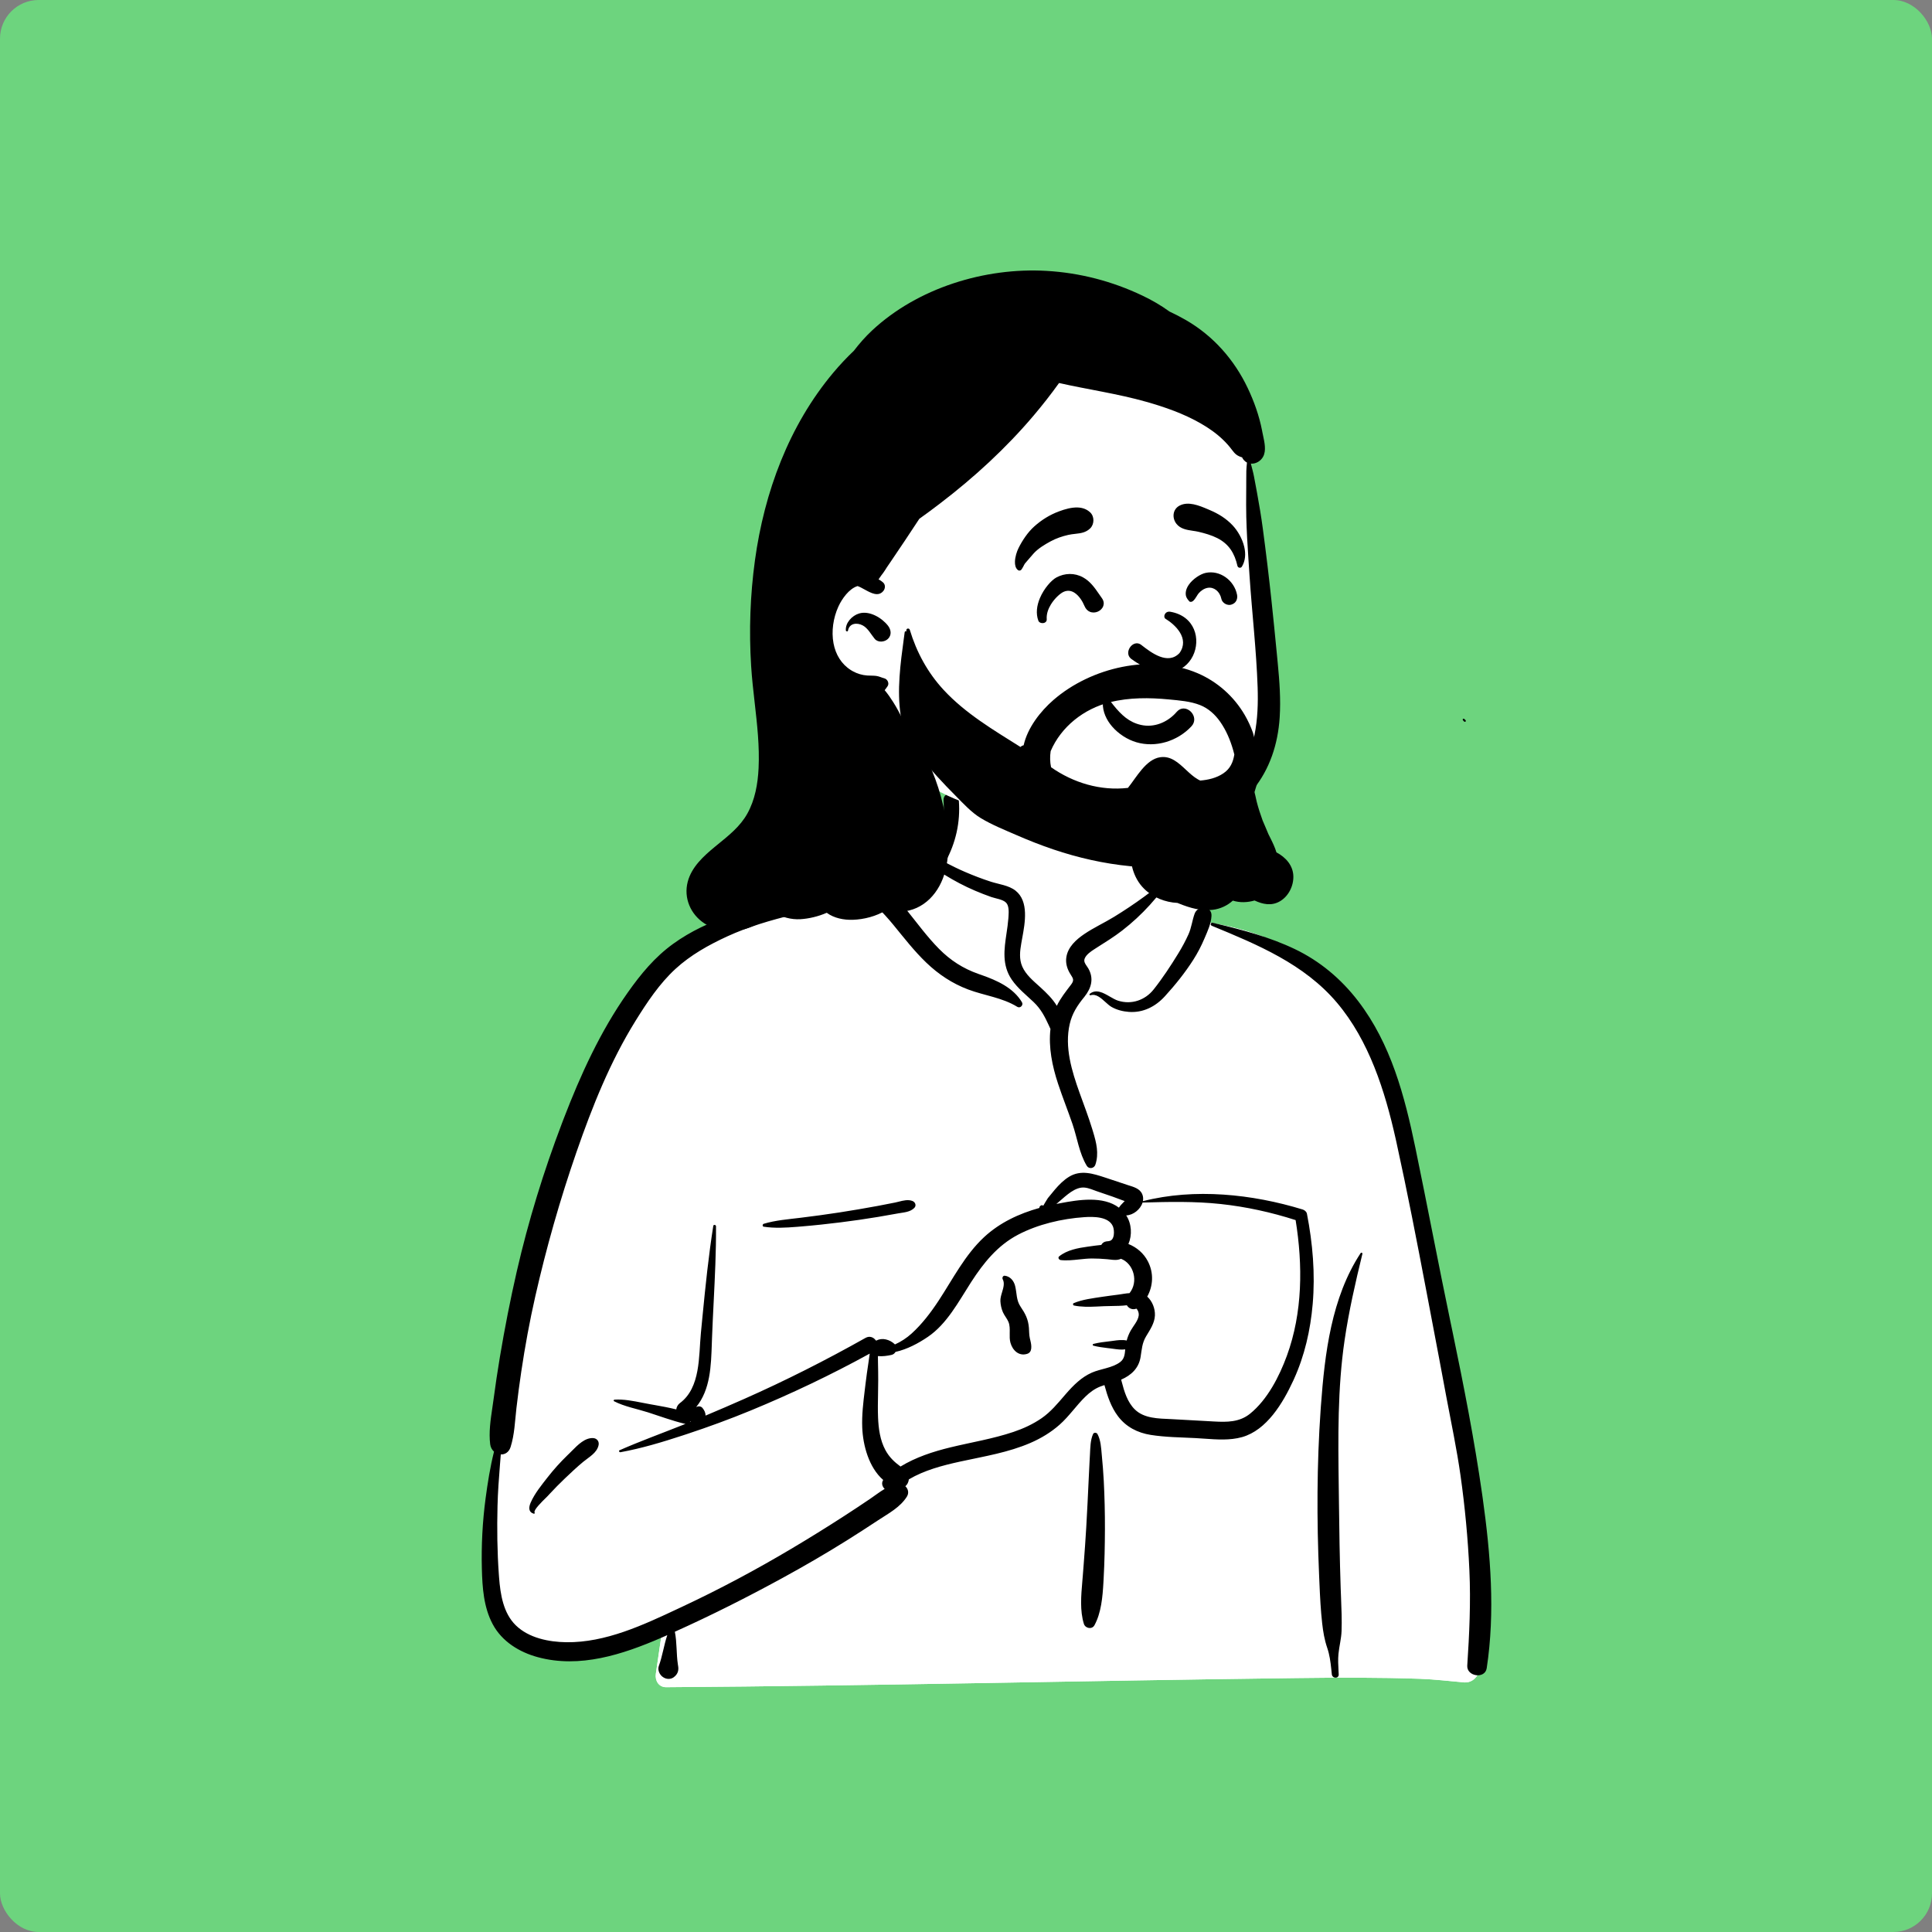 <?xml version="1.0" standalone="no"?>
<svg viewBox="-350 -150 1500 1500" style="width: 585px; height: 585px; justify-content: center; align-self: center; transform: scale(1, 1);" xmlns="http://www.w3.org/2000/svg"><rect x="-350" y="-150" width="1500" height="1500" fill="#808080" stroke="none"/><rect x="-350" y="-150" width="100%" height="100%" fill="#6dd47e" rx="30"></rect><g transform="rotate(0 415.912 588.463)"><g transform="translate(0 459)"><path d="M0 0L229 0L229 282L0 282L0 0Z" transform="translate(461 279)" fill="#FFFFFF" stroke="none"></path><path d="M478.211 10.022C451.865 -8.077 389.892 0.376 365.207 19.173C356.456 26.35 355.931 33.189 355.374 40.458C355.242 42.171 355.109 43.907 354.866 45.678L354.767 46.359C353.545 54.322 348.01 62.99 347.416 73.26C344.894 71.781 342.429 70.08 340.065 68.448C334.969 64.931 330.341 61.738 326.628 61.786C310.167 62.002 303.499 85.083 287.852 97.574C273.939 106.231 256.205 106.914 240.293 109.036L238.784 109.242C184.365 116.975 137.006 151.343 104.703 194.751C30.034 301.118 23.221 439.036 3.895 563.687C3.519 568.088 3.035 572.695 2.537 577.436C-1.082 611.896 -5.447 653.472 25.395 674.547C24.974 674.671 23.89 674.626 22.645 674.575C19.716 674.454 15.9 674.298 17.772 676.204C55.896 687.781 96.54 685.24 134.772 675.142C133.245 685.592 131.782 696.042 130.205 706.487C129.422 711.675 132.293 716.934 138.157 716.926C299.797 715.874 461.421 711.909 623.054 709.897L627.427 709.84C659.499 709.433 691.588 709.3 723.648 710.413C735.213 710.844 746.61 712.224 758.121 713.235C767.014 713.646 772.693 703.027 768.284 695.525C766.444 691.309 764.454 687.759 761.93 684.107C775.906 601.796 756.571 521.285 737.335 441.184C729.909 410.263 722.498 379.404 717.024 348.525C702.166 239.267 683.425 143.029 559.983 123.38C557.146 116.649 556.961 102.581 552.847 97.574C549.53 86.958 530.636 79.232 519.195 84.627C507.069 57.589 504.233 28.197 478.211 10.022ZM504.14 341.178C506.191 339.828 595.804 327.719 630.495 351.819C638.217 357.183 635.98 395.299 633.465 430.706L632.445 444.949C627.844 453.928 618.904 482.876 611.188 494.352C596.721 515.867 553.337 525.782 528.438 516.226C516.42 512.206 498.344 506.177 492.334 494.352C486.604 481.129 493.076 467.857 499.621 454.433C503.44 446.602 507.284 438.72 508.745 430.766C509.367 427.379 507.561 423.658 505.775 419.979C504.359 417.06 502.955 414.168 502.787 411.49C502.8 410.094 502.916 408.386 503.041 406.552C503.34 402.15 503.688 397.021 502.787 393.741C501.452 388.882 499.431 384.487 497.476 380.233C493.673 371.959 490.117 364.223 492.334 354.663C486.754 356.783 483.174 350.841 488.005 349.263C490.413 348.921 492.823 348.589 495.235 348.269C497.678 344.411 499.623 344.149 504.14 341.178Z" transform="translate(29 -16)" fill="#FFFFFF" fill-rule="evenodd" stroke="none"></path><path d="M335.273 6.092L325.345 0C309.808 1.363 303.086 23.562 287.852 35.724C274.381 44.105 257.328 45.012 241.814 46.987L240.293 47.185L238.784 47.392C184.365 55.125 137.006 89.493 104.703 132.901C30.034 239.268 23.221 377.186 3.895 501.837C3.519 506.237 3.035 510.844 2.537 515.586C-1.082 550.045 -5.447 591.622 25.395 612.697C24.974 612.82 23.89 612.775 22.645 612.724C19.716 612.604 15.9 612.447 17.772 614.354C55.896 625.931 96.54 623.39 134.772 613.292C133.245 623.742 131.782 634.192 130.205 644.637C129.422 649.825 132.293 655.084 138.157 655.075C299.797 654.024 461.421 650.059 623.054 648.047L627.427 647.99C659.499 647.582 691.588 647.449 723.648 648.563C735.213 648.994 746.61 650.374 758.121 651.385C767.014 651.796 772.693 641.177 768.284 633.675C766.444 629.459 764.454 625.909 761.93 622.257C775.906 539.945 756.571 459.434 737.335 379.333C729.909 348.413 722.498 317.553 717.024 286.675C702.166 177.417 683.425 81.178 559.983 61.529C557.146 54.798 556.961 40.731 552.847 35.724C550.379 27.824 539.285 21.524 529.055 21.041L530.824 26.421L514.233 42.04C476.31 68.15 457.348 83.186 457.348 87.147C457.348 90.829 458.27 98.121 460.114 109.021L460.548 111.551L441.166 130.873Q409.698 99.303 409.698 90.366L409.698 45.847Q409.698 39.289 392.931 34.594L335.273 6.092ZM463.502 261.306Q455.019 261.306 428.756 287.652L427.214 288.365C406.049 298.196 392.028 306.724 385.15 313.948L384.905 314.209Q374.484 325.389 343.63 373.669L313.843 391.284L302.573 391.284L294.549 449.487L313.843 491.047L357.547 476.325L428.756 457.556L469.618 416.101L492.668 408.362C489.872 416.442 488.858 424.48 492.334 432.501C498.344 444.326 516.42 450.356 528.438 454.376C553.337 463.932 596.721 454.016 611.188 432.501C618.904 421.025 627.844 392.077 632.445 383.098L633.765 364.595C636.143 330.451 637.908 295.118 630.495 289.968C595.804 265.868 506.191 277.978 504.14 279.327C499.623 282.298 497.678 282.561 495.235 286.419L493.97 286.588L501.082 276.943L498.564 275.598C480.596 266.07 468.909 261.306 463.502 261.306ZM497.476 318.383C493.673 310.109 490.117 302.373 492.334 292.813C492.043 292.923 491.758 293.012 491.479 293.08L491.479 309.457L502.253 330.081C500.945 325.93 499.186 322.102 497.476 318.383Z" transform="translate(29 45.851)" fill="#FFFFFF" fill-rule="evenodd" stroke="none"></path><path d="M358.545 5.716C357.95 -1.937 369.861 -1.874 370.451 5.716C371.738 22.286 368.009 38.699 359.983 53.226C359.924 53.332 359.859 53.426 359.797 53.526C364.817 56.138 369.894 58.644 375.084 60.884C381.723 63.75 388.487 66.36 395.372 68.574C401.6 70.578 409.273 71.369 414.509 75.539C424.898 83.812 421.839 100.455 419.672 112.245C419.536 112.985 419.403 113.706 419.278 114.404L418.946 116.271C417.889 122.357 417.124 128.601 419.69 134.442C422.43 140.681 427.971 145.309 432.914 149.773L433.912 150.678C438.291 154.668 443.295 159.515 446.507 164.923C449.439 158.861 453.436 153.907 457.662 148.33C460.101 145.111 459.162 143.637 457.568 141.133C457.192 140.542 456.779 139.893 456.365 139.15C454.28 135.408 453.262 131.419 453.914 127.15C455.117 119.266 461.418 113.571 467.69 109.292C475.097 104.241 483.364 100.499 491.021 95.8C506.755 86.146 522.078 75.108 535.883 62.849C536.264 62.51 536.924 62.954 536.619 63.417C525.714 80.004 512.927 94.337 497.212 106.503C490.84 111.436 484.146 115.528 477.407 119.83L475.47 121.073C472.764 122.826 469.389 125.168 468.166 128.152C467.228 130.439 468.528 132.298 469.826 134.154C470.231 134.734 470.636 135.313 470.973 135.905C475.46 143.8 473.295 151.166 467.976 157.861L467.728 158.169C462.442 164.683 458.436 170.741 456.52 179.063C452.403 196.94 458.137 215.561 464.14 232.344L464.377 233.005C467.624 242.051 471.075 251.031 473.896 260.222L474.672 262.763C477.228 271.22 479.321 279.561 476.454 288.254C475.479 291.211 471.446 291.91 469.771 289.127C463.862 279.313 462.389 267.503 458.685 256.713C455.075 246.197 450.93 235.871 447.443 225.312C442.953 211.717 439.948 197.083 441.579 182.823C441.531 182.74 441.478 182.662 441.438 182.574L440.295 180.074C437.178 173.304 434.168 167.392 428.5 161.996C422.588 156.367 416.171 151.384 411.519 144.57C403.803 133.268 405.623 120.996 407.458 108.62C408.026 104.788 408.595 100.946 408.884 97.12L409.024 95.136C409.245 91.775 409.367 87.209 407.172 84.883C404.703 82.265 398.913 81.597 395.637 80.438C387.171 77.442 378.828 73.951 370.882 69.759C363.318 65.769 355.991 61.361 349.169 56.197L345.711 53.596C340.255 49.48 334.598 44.984 330.942 39.381C330.52 38.736 331.237 37.695 332.001 38.004C338.105 40.481 343.682 44.421 349.393 47.849C349.482 47.64 349.585 47.429 349.702 47.217C356.768 34.429 359.674 20.261 358.545 5.716ZM522.707 22.954C524.349 15.691 513.078 12.661 511.172 20.009C507.045 35.926 512.426 53.511 525.361 63.864C531.286 68.606 539.764 60.234 533.78 55.445L533.432 55.163C523.973 47.386 519.542 35.172 522.653 23.175L522.707 22.954ZM330.002 40.107C331.524 37.242 327.98 34.577 325.585 36.698C315.595 45.55 305.288 55.13 294.142 62.494C290.83 64.682 289.141 69.445 291.109 72.973C275.552 79.813 257.949 81.205 241.272 83.475C224.851 85.71 208.715 89.303 193.016 94.665C177.334 100.023 162.138 107.033 148.666 116.769C134.286 127.16 123.528 140.234 113.351 154.654C92.076 184.795 76.797 218.372 63.602 252.681L62.352 255.95C48.072 293.486 36.211 331.941 27.229 371.092C22.181 393.09 17.846 415.302 14.116 437.561C12.268 448.583 10.633 459.639 9.155 470.717C8.87 472.849 8.552 474.998 8.232 477.159C6.849 486.502 5.433 496.063 6.581 505.325C6.88 507.739 8.012 509.688 9.552 511.047C6.558 522.988 4.617 535.282 3.012 547.348C0.621 565.323 -0.351 583.731 0.113 601.862C0.489 616.552 1.49 631.886 8.572 645.092C15.768 658.513 29.212 666.747 43.596 670.64C76.151 679.448 109.339 668.568 139.217 655.648L141.98 654.444L144.076 653.507C141.434 661.367 140.353 669.7 137.492 677.508C136.328 680.685 138.263 684.684 141.069 686.298L141.477 686.532L141.719 686.666C143.843 687.778 146.513 687.793 148.588 686.532L148.92 686.319C149.181 686.137 149.437 685.926 149.686 685.698L149.663 685.716L149.731 685.659L149.933 685.474L149.929 685.502L150.156 685.293C152.31 683.251 153.048 680.635 152.502 677.508L152.305 676.306C151.027 667.882 151.649 659.253 149.948 650.884C178.288 638.146 206.124 624.103 233.375 609.216C250.318 599.96 267.025 590.278 283.39 580.032C291.44 574.993 299.425 569.849 307.341 564.601L307.864 564.256C315.911 558.975 324.875 554.276 330.079 546.017C331.942 543.059 331.044 539.906 328.924 537.915C330.448 536.629 331.399 534.665 331.634 532.578C343.654 525.488 357.554 521.819 371.172 518.831L372.433 518.557C390.522 514.64 408.868 511.688 425.97 504.298C434.223 500.732 441.917 496.094 448.669 490.13C456.128 483.542 461.658 475.157 468.787 468.253C472.163 464.984 475.897 462.206 480.304 460.485C481.348 460.076 482.409 459.715 483.477 459.375C485.81 467.93 488.658 476.53 494.066 483.646C500.335 491.894 509.223 496.441 519.367 498.051C530.757 499.859 542.51 499.943 554.01 500.522C556.346 500.64 558.722 500.809 561.119 500.979C570.862 501.672 580.964 502.391 590.273 499.784C609.486 494.405 622.067 473.249 630.004 456.086L630.484 455.04C638.931 436.521 643.413 416.698 645.167 396.47C647.2 373.036 645.199 349.407 640.706 326.366C640.389 324.74 638.886 323.502 637.38 323.042C598.168 311.046 553.536 306.351 513.352 316.57C513.701 314.784 513.585 312.943 512.836 311.169C510.944 306.687 505.993 305.498 501.762 304.139L501.177 303.947C495.503 302.062 489.838 300.145 484.154 298.288L484.024 298.246C474.659 295.188 465.086 292.061 455.978 297.656C451.799 300.224 448.19 303.878 445.023 307.581C443.155 309.768 441.315 312.002 439.527 314.253C439.228 314.63 438.367 316.065 437.528 317.49L435.992 320.115C435.958 320.055 435.908 319.999 435.825 319.958C434.78 319.455 434.203 319.742 433.394 320.571C433.076 320.897 432.9 321.387 432.966 321.847C417.219 326.236 402.209 333.227 390.102 344.456C375.201 358.277 365.831 376.948 354.8 393.738C348.81 402.854 341.939 411.945 333.827 419.297C329.863 422.89 325.495 425.725 320.817 427.825C320.72 427.715 320.627 427.603 320.518 427.499C316.823 424.048 310.957 422.363 306.651 424.729C306.643 424.729 306.634 424.728 306.625 424.728L306.392 424.738C306.351 424.739 306.311 424.743 306.271 424.749L306.037 424.782C304.409 422.339 301.28 420.883 297.988 422.736C267.399 439.952 235.979 455.863 203.886 470.081C193.904 474.503 183.873 478.837 173.798 483.061C173.826 481.026 172.93 478.952 171.378 477.105C170.115 475.603 168.007 475.603 166.448 476.514C177.597 462.893 178.068 444.51 178.669 426.808L178.838 422.101C179.18 413.069 179.629 404.046 180.079 395.025C181.057 375.389 182.035 355.763 181.906 336.074C181.898 334.905 179.983 334.55 179.788 335.788C176.134 358.969 173.728 382.321 171.455 405.676L170.163 419.021C168.42 436.996 170.075 461.372 153.778 473.441C152.297 474.538 151.256 476.409 151.055 478.272C145.493 476.891 139.78 475.831 134.191 474.846L130.855 474.261C128.866 473.914 126.829 473.511 124.764 473.103C117.608 471.69 110.112 470.209 103.083 470.696C102.479 470.737 102.132 471.599 102.752 471.919C110.811 476.075 120.498 477.804 129.12 480.557C138.41 483.523 147.808 487.046 157.28 489.332C157.61 489.411 157.926 489.453 158.231 489.47L155.577 490.551C139.426 497.017 122.963 502.939 107.051 509.96C106.119 510.371 106.828 511.66 107.701 511.502C124.028 508.547 140.2 503.663 155.994 498.493L159.373 497.381C176.042 491.87 192.484 485.856 208.718 479.167C240.389 466.118 271.243 451.43 301.256 434.937C300.866 437.269 300.611 439.632 300.277 441.841C299.432 447.433 298.618 453.04 297.959 458.657C297.776 460.212 297.587 461.768 297.398 463.326C296.231 472.927 295.059 482.579 295.435 492.254C295.976 506.185 300.602 523.402 311.717 533.05C310.139 535.458 310.98 538.216 312.864 539.97C309.019 542.243 305.44 545.052 301.663 547.614C295.069 552.087 288.425 556.489 281.734 560.818C268.099 569.637 254.288 578.206 240.326 586.499C212.91 602.783 184.821 617.798 155.943 631.325C154.793 631.864 153.64 632.405 152.482 632.949C125.4 645.662 96.102 659.416 65.713 659.019C52.108 658.842 36.586 655.751 26.491 645.921C16.744 636.43 14.496 621.866 13.491 608.904L13.309 606.482C12.029 588.722 11.829 570.975 12.271 553.177C12.537 542.473 13.326 531.832 14.171 521.194L14.809 513.215C17.951 513.362 21.088 511.634 22.418 507.47C25.517 497.754 25.787 487.358 26.957 477.253C28.055 467.79 29.303 458.348 30.709 448.926C33.63 429.363 37.184 409.936 41.56 390.646C50.164 352.723 60.822 315.245 73.564 278.503C85.816 243.179 99.731 208.279 119.526 176.423C128.375 162.184 138.043 147.624 150.465 136.224C162.167 125.482 176.297 117.599 190.663 110.998C206.957 103.51 224.232 98.516 241.6 94.216L243.493 93.748C260.84 89.451 277.9 85.076 292.846 75.021C302.531 83.464 311.347 91.987 319.535 101.966C327.815 112.058 335.753 122.368 345.207 131.43C354.677 140.507 365.395 147.619 377.69 152.24C390.418 157.024 404.157 158.48 415.85 165.72C418.096 167.111 420.768 164.357 419.441 162.128C412.711 150.825 399.952 145.165 388.014 140.974L385.614 140.141C373.73 135.942 363.901 129.646 355.013 120.638C346 111.505 338.409 101.101 330.38 91.121C324.101 83.317 317.452 74.989 309.699 68.282C312.72 65.054 315.701 61.79 318.484 58.339C323.074 52.647 326.582 46.546 330.002 40.107ZM536.927 52.289C536.627 51.368 537.771 50.492 538.58 51.018C543.271 54.072 547.336 58.107 551.663 61.644C556.464 65.568 561.3 69.412 566.211 73.197C573.37 78.716 565.067 88.876 558.765 82.847C550.141 74.6 540.696 63.816 536.927 52.289ZM566.602 95.101C567.044 87.177 555.96 86.662 553.528 93.331C551.598 98.622 551.064 104.261 548.715 109.45C546.387 114.591 543.692 119.579 540.738 124.385C534.921 133.85 528.551 143.583 521.63 152.276C515.001 160.602 504.432 164.179 494.133 160.944C492.086 160.301 489.924 159.05 487.709 157.769C482.53 154.772 477.057 151.605 472.056 155.631C471.539 156.046 472.097 156.922 472.695 156.728C476.923 155.354 480.72 158.798 484.249 161.998C485.882 163.478 487.457 164.907 488.99 165.781C493.071 168.107 497.772 169.292 502.429 169.635C513.482 170.449 523.074 165.55 530.382 157.538C538.443 148.701 545.99 139.337 552.433 129.247C555.805 123.969 558.623 118.562 561.063 112.803L561.315 112.211C563.679 106.684 566.263 101.189 566.602 95.101ZM567.483 100.423C565.915 100.05 565.419 102.191 566.835 102.773C602.303 117.38 638.614 132.479 663.979 162.46C688.974 192.002 701.259 230.972 709.592 268.174L710.097 270.449C718.612 309.118 726.148 348.065 733.539 386.978L738.47 412.966C741.77 430.323 745.077 447.679 748.285 465.053L748.886 468.279C752.717 488.706 757.046 509.04 759.95 529.63C763.401 554.097 765.716 578.672 766.838 603.355C767.959 628.033 766.799 652.527 765.179 677.15C764.618 685.667 778.964 687.814 780.279 679.193C786.927 635.618 783.262 590.652 777.17 547.19L776.736 544.125C770.695 501.861 762.496 460.067 753.812 418.298L752.069 409.944C742.684 365.097 734.213 320.072 724.909 275.211C716.537 234.839 705.932 194.429 680.412 161.178C667.284 144.072 650.762 130.161 631.247 120.843C611.745 111.53 591.229 106.108 570.335 101.103L567.483 100.423ZM475.483 308.104C476.113 308.34 476.735 308.574 477.346 308.79C481.501 310.263 485.681 311.661 489.857 313.075L489.899 313.09C490.512 313.309 494.392 314.803 497.667 315.961L499.195 316.49L498.527 317.202C498.414 317.319 498.3 317.435 498.181 317.546C496.943 318.819 495.807 319.98 494.827 321.468C494.792 321.521 494.768 321.574 494.737 321.627C482.6 312.434 463.452 315.428 448.992 318.207L446.167 318.756C451.794 314.194 458.122 307.267 465.233 306.115C468.692 305.555 472.197 306.87 475.483 308.104ZM320.892 317.662C321.841 317.469 322.818 317.222 323.81 316.97C327.351 316.074 331.083 315.129 334.423 316.44C336.621 317.304 337.707 319.984 335.85 321.847C332.626 325.079 327.94 325.259 323.597 326.021L323.215 326.09C318.08 327.04 312.936 327.941 307.785 328.795C298.094 330.4 288.38 331.819 278.632 333.025C268.62 334.264 258.58 335.367 248.526 336.197L244.634 336.516C236.141 337.195 227.304 337.708 218.971 336.407C217.76 336.218 217.955 334.455 218.971 334.146C228.1 331.383 238.114 330.642 247.552 329.473C257.586 328.228 267.603 326.913 277.594 325.353C287.569 323.795 297.531 322.123 307.456 320.275C311.942 319.441 316.421 318.57 320.892 317.662ZM573.684 318.788C553.514 316.621 533.315 317.078 513.085 317.66C511.467 322.952 505.835 327.462 500.378 327.632C504.652 334.137 505.093 342.941 502.096 349.84C508.459 352.373 513.941 356.923 517.268 363.403C521.884 372.386 521.28 382.382 516.719 390.684C520.612 394.208 522.909 399.931 522.679 405.325C522.422 411.34 518.837 416.478 515.858 421.458C512.639 426.844 512.531 431.586 511.542 437.618C510.095 446.446 504.141 451.8 496.48 455.144L496.887 456.746C498.862 464.435 501.319 472.547 506.965 478.168C514.226 485.401 525.492 485.334 535.087 485.792L535.549 485.814C544.335 486.254 553.117 486.768 561.899 487.266L568.487 487.634C578.599 488.19 588.31 488.258 596.565 481.572C610.042 470.66 619.281 452.602 625.129 436.614C637.403 403.058 637.55 366.233 631.916 331.285C613.021 325.195 593.416 320.908 573.684 318.788ZM490.062 336.137C486.776 328.373 474.676 328.536 467.806 329C450.506 330.169 431.788 334.546 416.395 342.632C400.436 351.015 389.686 364.447 380.068 379.3L379.618 379.997C370.243 394.57 361.214 411.821 346.534 421.841C339.057 426.946 330.326 431.607 321.254 433.626C320.631 434.721 319.622 435.588 318.299 435.903L317.684 436.044C315.1 436.615 311.086 437.246 307.619 436.868C307.642 438.564 307.624 440.247 307.667 441.854C307.789 446.459 307.841 451.084 307.841 455.692C307.841 459.178 307.774 462.666 307.707 466.154C307.588 472.329 307.469 478.507 307.727 484.675C308.084 493.214 309.29 502.136 313.39 509.769C316.397 515.369 320.366 519.075 325.157 522.613C336.943 515.43 350.27 511.052 363.796 507.76C380.154 503.779 396.903 501.122 412.889 495.724C420.583 493.125 427.98 489.724 434.682 485.105C441.794 480.2 447.228 473.564 452.818 467.073L453.691 466.065C459.396 459.522 465.621 453.262 473.684 449.714C480.627 446.658 489.778 446.114 495.849 441.386C499.023 438.912 499.289 435.322 499.622 431.646C496.597 432.079 493.433 431.635 490.352 431.203C489.474 431.08 488.603 430.958 487.744 430.857L485.736 430.622C482.072 430.186 478.492 429.708 474.885 428.775C474.215 428.602 474.215 427.592 474.885 427.419C479.148 426.318 483.372 425.849 487.744 425.337L488.77 425.209C489.275 425.143 489.782 425.073 490.292 425.002C493.78 424.518 497.376 424.019 500.76 424.778C501.456 422.13 502.461 419.602 503.871 417.07C505.849 413.513 509.595 409.48 510.101 405.325C510.252 404.084 509.963 402.621 509.378 401.524L509.176 401.151C508.93 400.709 508.639 400.265 508.213 399.989C508.166 400.044 508.065 400.107 507.849 400.175C504.864 401.115 502.26 399.654 500.878 397.402C496.993 397.884 492.873 397.94 488.935 397.993C486.926 398.02 484.964 398.046 483.106 398.128L477.543 398.398C471.598 398.67 465.384 398.789 459.799 397.588C459.019 397.421 458.783 396.123 459.564 395.789C466.431 392.852 474.76 391.915 482.112 390.787C486.219 390.156 490.354 389.676 494.473 389.121C497.215 388.751 500.125 388.14 502.966 387.993C510.089 379.126 506.25 365.138 496.338 361.32C493.476 362.578 490.843 362.259 487.909 361.904C487.141 361.811 486.353 361.716 485.535 361.645C481.596 361.307 477.648 361.078 473.695 361.095C470.477 361.11 467.181 361.462 463.875 361.815C459.042 362.332 454.189 362.85 449.53 362.317C448.254 362.17 447.068 360.472 448.337 359.436C454.342 354.535 462.95 352.937 470.573 351.893L472.154 351.681C474.71 351.346 477.818 350.857 481.042 350.566C481.771 349.144 483.078 348.069 485.044 347.802C485.628 347.722 486.215 347.675 486.801 347.625L486.792 347.567C491.583 347.337 491.375 339.243 490.062 336.137ZM682.39 356.92C682.857 356.211 683.966 356.659 683.761 357.498C678.34 379.707 673.251 401.961 669.928 424.594C664.405 462.209 664.903 500.277 665.399 538.2C665.442 541.461 665.485 544.72 665.523 547.978L665.548 550.107C665.8 572.273 666.15 594.441 666.883 616.598C666.972 619.297 667.083 622.002 667.193 624.711C667.54 633.241 667.889 641.804 667.587 650.308C667.37 656.386 665.75 662.135 665.176 668.14C664.758 672.502 664.997 676.919 665.233 681.304C665.282 682.198 665.33 683.09 665.372 683.981C665.54 687.477 660.38 687.328 660.029 683.981L659.58 679.652C658.997 674.173 658.277 668.728 656.481 663.484C654.322 657.177 653.286 650.983 652.537 644.361C651.39 634.213 650.88 623.964 650.437 613.746L650.134 606.678C648.285 563.974 648.35 521.069 651.343 478.409L651.562 475.363C654.526 435.039 659.669 391.47 682.39 356.92ZM406.093 374.471L405.945 374.46C404.586 374.428 403.931 376.166 404.509 377.23C406.117 380.183 405.066 383.707 404.014 387.233C403.29 389.66 402.565 392.089 402.708 394.334C402.893 397.244 403.472 400.041 404.625 402.718C405.789 405.419 407.849 407.663 408.966 410.346C410.055 412.96 409.999 415.955 409.942 418.969C409.894 421.534 409.846 424.112 410.503 426.482C412.157 432.449 417.101 437.167 423.504 435.119C425.469 434.491 426.423 432.965 426.636 431.006C426.869 428.858 426.486 426.931 426.017 424.93L425.575 423.054C424.966 420.376 425.066 417.647 424.848 414.911C424.317 408.262 422.071 403.953 418.418 398.571C414.867 393.337 415.591 388.095 414.115 382.297C413.099 378.308 410.246 374.945 406.093 374.471ZM161.717 487.937C161.815 487.818 161.908 487.693 161.993 487.562L162.353 487.793L161.565 488.113L161.717 487.937ZM474.668 497.371C475.278 496.012 477.412 496.161 478.068 497.371C480.639 502.113 480.924 508.167 481.41 513.521L481.461 514.072C482.079 520.605 482.626 527.16 482.961 533.714C483.596 546.153 483.9 558.576 483.861 571.031C483.821 583.795 483.564 596.544 482.876 609.289L482.69 612.704C482.062 623.779 481.008 636.133 475.745 645.816C473.832 649.337 468.629 648.302 467.521 644.742C464.352 634.564 465.371 622.736 466.3 611.952C466.435 610.386 466.568 608.842 466.686 607.328L467.409 598.013C468.125 588.696 468.808 579.377 469.349 570.05C470.091 557.289 470.703 544.517 471.292 531.75C471.484 527.603 471.691 523.455 471.909 519.308L472.245 513.09C472.532 507.888 472.508 502.18 474.668 497.371ZM68.127 512.338L66.52 513.89C61.04 519.222 55.946 524.845 51.24 530.884C46.521 536.937 41.117 543.494 38.031 550.582C36.425 554.271 36.16 557.912 40.408 559.254C40.899 559.409 41.392 558.801 41.096 558.359L41.038 558.255C40.163 556.357 46.66 550.003 49.764 546.967C50.435 546.311 50.947 545.809 51.193 545.542L52.634 543.98C56.487 539.83 60.436 535.806 64.542 531.893C69.17 527.48 73.807 523.109 78.727 519.02C83.218 515.286 89.457 512.112 90.745 505.996C91.348 503.135 89.495 500.721 86.587 500.537C80.213 500.134 74.647 505.763 70.052 510.411C69.39 511.081 68.749 511.73 68.127 512.338Z" transform="translate(24 7)" fill="#000000" fill-rule="evenodd" stroke="none"></path></g><g transform="translate(225 0)"><g><g><path d="M345.142 90.137C346.232 80.012 334.379 53.001 334.665 58.48C315.663 29.181 278.58 17.659 246.585 7.987C178.664 -14.435 125.626 12.644 77.904 60.637C49.73 86.954 22.922 116.351 8.779 152.782C-19.044 222.28 22.661 301.526 86.084 334.726C91.202 337.496 96.779 340.126 101.653 343.472C127.871 358.619 158.658 363.859 187.873 370.452C242.529 382.945 311.172 376.991 343.382 324.955C365.229 288.025 359.425 243.256 357.715 202.272C355.146 166.363 350.637 125.783 345.142 90.137Z" transform="translate(49 119)" fill="#FFFFFF" stroke="none"></path><path d="M279.593 0.314C231.741 -2.492 179.404 13.552 143.994 46.654C138.935 51.382 134.281 56.661 129.975 62.293C124.341 67.671 118.995 73.345 114.001 79.298C79.481 120.439 60.401 172.179 53.151 224.958C49.421 252.128 48.471 279.579 50.171 306.949C50.765 316.485 51.847 326.007 52.929 335.533C54.854 352.479 56.781 369.435 55.961 386.489C55.371 398.589 53.191 411.009 47.221 421.699C41.596 431.777 32.746 438.7 23.982 445.853L22.231 447.288C13.371 454.589 3.941 463.069 0.941 474.628C-2.319 487.169 3.111 499.809 13.781 506.849C24.431 513.878 38.271 514.458 49.901 509.759C56.664 507.023 62.616 503.035 68.132 498.31C73.929 502.148 81.371 504.086 88.482 503.662C94.837 503.283 102.145 501.619 108.882 498.687C114.561 502.892 122.173 504.356 129.127 504.128C137.722 503.847 147.326 501.439 155.076 496.652C158.604 497.621 162.356 498.047 166.171 497.859C184.451 496.949 196.801 482.819 201.031 465.759C205.621 447.208 202.521 426.798 197.561 408.628C192.551 390.259 184.401 372.679 173.751 356.899C171.871 354.119 169.931 351.399 167.901 348.729C165.701 344.089 163.29 339.538 160.571 335.248C158.58 332.119 156.381 328.829 153.85 325.849C154.621 324.919 155.341 323.878 156.1 322.788C157.641 320.579 156.061 317.288 153.611 316.659C151.391 316.099 149.491 315.038 147.181 314.769C144.931 314.498 142.58 314.619 140.33 314.458C136.401 314.189 132.611 313.069 129.161 311.169C128.901 311.029 128.641 310.878 128.391 310.718C128.387 310.723 128.385 310.725 128.382 310.725C128.379 310.725 128.377 310.72 128.371 310.708C128.1 310.559 127.821 310.388 127.561 310.229C120.211 305.569 115.79 298.138 114.151 289.538C112.361 280.128 113.951 269.649 117.911 260.958C120.661 254.929 126.191 247.038 132.821 245.019C134.475 245.595 136.296 246.599 138.179 247.636C143.265 250.44 148.799 253.49 152.681 249.009C154.33 247.109 154.661 244.138 152.681 242.269C151.711 241.359 150.471 240.538 149.111 239.809C149.821 238.798 150.521 237.788 151.211 236.779C152.271 235.449 153.271 234.079 154.161 232.659C154.58 231.989 155.001 231.319 155.441 230.649L155.491 230.559L158.694 225.867C166.152 214.908 173.5 203.874 180.771 192.788C186.29 188.859 191.731 184.809 197.1 180.699C223.481 160.538 248.1 137.929 269.571 112.569C276.451 104.439 283.031 96.038 289.241 87.378C311.771 92.439 334.83 95.679 357.031 101.979C371.531 106.099 385.911 111.119 399.04 118.628C405.391 122.259 411.401 126.429 416.661 131.529C419.131 133.929 421.441 136.489 423.481 139.259C425.901 142.548 427.631 143.998 431.361 145.089C431.671 145.809 432.121 146.519 432.701 147.189C433.441 148.038 434.261 148.679 435.141 149.138C434.951 151.309 434.691 153.479 434.641 155.699C434.581 158.339 434.583 160.988 434.585 163.634C434.586 164.947 434.587 166.259 434.58 167.569C434.572 169.252 434.559 170.936 434.547 172.62C434.5 178.853 434.454 185.092 434.611 191.319C434.883 202.155 435.537 213.001 436.253 223.831L437.121 236.819C439.04 265.729 442.441 294.638 443.421 323.589C444.231 347.829 442.031 374.859 425.421 394.019C417.881 402.729 408.531 409.399 398.241 414.498C387.521 419.798 375.33 424.079 363.631 426.429C347.958 429.589 331.455 429.057 315.523 428.185L313.251 428.059C305.35 427.619 297.251 427.489 289.431 426.279C283.451 425.359 277.781 422.798 272.011 421.169C270.491 420.739 268.83 421.949 268.871 423.559C269.156 436.147 284.134 437.868 294.29 438.599L297.99 438.85C313.684 439.885 329.447 440.688 345.181 440.239C346.361 440.208 347.551 440.159 348.731 440.109C343.231 450.138 344.1 462.548 349.691 472.659C351.231 475.439 353.141 477.919 355.35 480.089C362.131 486.788 371.651 490.569 381.211 491.029C381.461 491.138 381.721 491.248 381.981 491.349L382.561 491.583C390.871 494.918 399.472 497.454 408.531 496.378C414.54 495.669 419.961 493.042 424.164 489.238C429.623 490.951 435.522 490.748 441.033 489.144C447.354 492.078 454.15 493.591 460.751 489.748C467.441 485.859 471.401 477.779 471.151 470.149C470.868 461.706 465.091 455.544 458.017 451.767C456.926 448.075 455.208 444.456 453.432 440.889L451.792 437.61L449.691 432.609C448.892 430.721 448.084 428.837 447.278 426.954C445.555 422.163 443.936 417.33 442.693 412.394C441.795 408.827 441.393 405.597 440.2 402.728C452.719 387.163 459.169 368.03 460.54 347.059C461.451 333.079 460.401 319.038 459.061 305.119L458.283 297.033C456.978 283.556 455.635 270.076 454.201 256.609C452.201 237.779 449.931 218.979 447.421 200.218C446.221 191.208 444.721 182.279 443.091 173.339C442.818 171.839 442.54 170.339 442.26 168.839L440.571 159.839C439.951 156.538 438.981 153.259 438.171 149.979C441.901 150.279 445.841 148.048 447.721 144.509C450.176 139.89 448.828 133.639 447.685 128.344C447.507 127.52 447.334 126.719 447.182 125.951L446.824 124.08C444.601 112.713 440.676 101.68 435.701 91.218C425.281 69.298 409.001 50.819 387.941 38.619C383.736 36.181 379.395 33.939 374.955 31.867C368.373 27.058 361.235 22.974 353.91 19.485C330.488 8.328 305.51 1.834 279.593 0.314ZM156.411 275.759C151.631 269.659 142.011 263.878 133.991 266.309C128.511 267.958 123.321 273.479 123.711 279.399C123.771 280.288 125.191 280.619 125.371 279.628C126.421 273.779 132.381 273.179 136.831 275.579C140.931 277.788 143.271 282.569 146.141 286.019C148.671 289.048 153.791 288.579 156.411 286.019C159.491 283.009 158.811 278.819 156.411 275.759ZM603.171 348.009C603.361 348.019 603.541 348.029 603.711 348.099C603.825 348.147 603.921 348.224 604.01 348.308L604.851 349.149C605.151 349.449 605.131 349.909 604.851 350.209C604.605 350.482 604.162 350.49 603.872 350.279L603.791 350.209L602.92 349.337C602.824 349.234 602.743 349.122 602.701 348.979C602.661 348.839 602.661 348.679 602.651 348.529C602.641 348.259 602.901 348.009 603.171 348.009Z" transform="translate(-42 60)" fill="#000000" fill-rule="evenodd" stroke="none"></path></g></g><g transform="translate(159 186)"><g><path d="M175.373 49.587C175.699 49.444 175.991 49.205 176.203 48.858C178.978 44.31 179.267 38.881 178.039 33.564C176.563 27.172 172.899 20.959 168.944 16.756C163.959 11.458 157.895 7.754 151.246 4.947C150.762 4.743 150.267 4.531 149.763 4.315C142.964 1.405 134.597 -2.01 127.865 1.471C125.161 2.87 123.673 5.204 123.256 7.75C122.814 10.453 123.597 13.41 125.462 15.722C128.557 19.559 133.339 20.353 138.087 21.047C139.602 21.268 141.106 21.486 142.53 21.823C147.429 22.982 152.604 24.436 157.104 26.724C166.253 31.376 170.54 38.59 172.747 48.285C172.837 48.678 173.037 48.999 173.3 49.241C173.575 49.493 173.921 49.658 174.285 49.719C174.651 49.781 175.032 49.737 175.373 49.587ZM58.394 19.193C55.069 22.433 51.134 22.935 47.153 23.381C44.941 23.631 43.175 23.833 41.437 24.225C36.66 25.303 31.939 26.927 27.632 29.266C23.129 31.711 18.222 34.659 14.692 38.436C13.853 39.335 13.062 40.278 12.269 41.223C11.546 42.085 10.851 42.915 10.117 43.715C9.274 44.634 8.474 45.597 7.679 46.558C7.187 47.368 7.09 47.568 6.99 47.775C6.841 48.087 6.668 48.436 6.47 48.81C6.198 49.323 5.881 49.884 5.548 50.393C4.994 51.323 4.697 51.58 4.44 51.694C4.014 51.884 3.61 51.977 3.218 51.927C2.851 51.879 2.504 51.703 2.162 51.414C0.455 49.971 -0.048 47.605 0.004 45.092C0.082 41.279 1.488 37.058 2.785 34.463C5.799 28.433 9.979 22.165 15.006 17.665C20.742 12.528 27.018 8.639 34.226 5.959C38.705 4.293 43.891 2.764 48.771 2.957C52.284 3.096 55.637 4.14 58.407 6.748C60.107 8.349 60.923 10.625 60.923 12.901C60.923 15.221 60.076 17.555 58.394 19.193ZM164.634 78.33C166.478 78.882 167.779 78.621 169.441 77.755C170.719 77.09 171.589 76.039 172.088 74.812C172.599 73.556 172.706 72.108 172.454 70.766C171.405 65.195 168.042 60.251 163.503 57.067C159.091 53.973 153.589 52.544 148.048 53.734C144.003 54.604 138.007 58.442 134.85 63.124C133.504 65.12 132.671 67.26 132.581 69.372C132.495 71.387 133.008 73.418 135.676 76.096C135.935 76.177 136.208 76.221 136.477 76.221C137.138 76.221 137.821 75.944 138.274 75.544C139.469 74.493 140.311 73.164 141.178 71.733C141.641 70.968 142.102 70.198 142.69 69.519C144.449 67.493 147.002 65.774 149.683 65.326C152.167 64.911 154.406 65.647 156.181 67.035C158.256 68.66 159.713 71.152 160.252 73.815C160.472 74.893 161.036 75.866 161.818 76.648C162.607 77.437 163.615 78.024 164.634 78.33ZM46.175 69.111C43.748 67.559 40.893 67.026 37.729 68.466C35.256 69.59 30.919 73.338 27.901 78.266C25.836 81.637 24.372 85.592 24.677 89.712C24.748 90.668 24.394 91.374 23.837 91.895C23.396 92.307 22.76 92.61 22.013 92.705C21.379 92.785 20.669 92.713 20.091 92.532C18.993 92.19 18.412 91.477 18.193 90.896C16.08 85.284 16.99 79.021 19.358 73.371C22.555 65.746 28.359 59.358 32.162 57.299C38.67 53.774 46.347 53.612 52.864 57.203C58.411 60.26 61.88 65.194 65.33 70.224C66.064 71.293 66.791 72.355 67.544 73.398C69.051 75.487 69.201 77.559 68.618 79.336C67.971 81.305 66.322 82.966 64.259 83.836C62.353 84.639 60.141 84.752 58.183 83.927C56.529 83.229 55.012 81.87 54.051 79.562C52.434 75.677 49.739 71.39 46.175 69.111ZM127.748 115.98C135.872 104.601 124.366 93.898 116.814 89.308C114.836 87.888 116.406 83.184 120.634 83.911C159.031 90.508 139.136 156.649 90.112 120.354C84.275 115.645 91.343 105.275 97.634 109.307C97.953 109.552 98.288 109.81 98.636 110.08C105.704 115.544 118.636 125.542 127.748 115.98ZM117.042 185.1C109.675 187.233 101.768 187.424 94.259 185.221C87.448 183.222 80.455 178.823 75.442 173.003C70.989 167.832 68.106 161.549 68.219 154.842C68.232 154.076 68.505 153.436 68.927 152.94C69.38 152.406 70.014 152.039 70.693 151.88C71.391 151.716 72.129 151.774 72.757 152.059C73.326 152.318 73.813 152.757 74.118 153.398C74.888 154.41 75.655 155.407 76.426 156.376C82.62 164.024 88.618 169.74 97.932 171.79C102.985 172.903 108.032 172.409 112.663 170.712C117.62 168.895 122.102 165.7 125.613 161.612C127.2 159.765 129.074 159.011 130.905 158.998C132.982 158.983 135.034 159.948 136.579 161.49C138.099 163.006 139.116 165.065 139.209 167.219C139.29 169.11 138.673 171.085 137.032 172.848C131.626 178.652 124.621 182.904 117.042 185.1Z" transform="translate(54 55.059)" fill="#000000" fill-rule="evenodd" stroke="none"></path></g></g><g transform="translate(123 338)"><g><path d="M268.388 67.08C270.922 71.427 273.06 76.041 274.758 80.805C275.556 83.042 281.542 107.261 277.755 121.138C274.111 134.497 267.519 147.166 259.18 158.287C251.52 168.499 241.863 176.987 229.899 181.682C214.289 187.81 195.674 186.087 179.386 184.505C159.043 182.523 139.049 177.998 119.705 171.451C110.028 168.188 100.531 164.424 91.173 160.35C81.975 156.356 72.198 152.421 63.58 147.246C56.169 142.791 49.848 135.783 43.796 129.708C34.259 120.137 24.931 110.156 16.692 99.425C9.002 89.415 3.25 80.144 1.302 67.48C-1.71 47.846 1.091 27.217 3.765 7.521C3.981 5.928 4.197 4.341 4.408 2.761C4.488 2.101 5.527 1.75 5.747 2.431C5.727 2.061 5.707 1.691 5.687 1.321C5.617 -0.262 7.924 -0.471 8.353 0.959C13.606 18.339 22.185 34.155 34.518 47.519C51.502 65.913 73.206 78.679 94.282 91.949C94.989 91.282 95.848 90.808 96.758 90.628C99.805 76.921 109.88 64.179 119.845 55.508C149.016 30.142 195.754 19.239 231.876 34.705C247.146 41.252 260.009 52.706 268.388 67.08ZM163.836 57.189C143.492 62.286 125.821 76.226 117.725 95.193C117.113 99.332 117.163 103.521 118.04 107.674C135.307 119.809 156.513 126.186 177.735 123.714C184.346 115.511 191.665 101.523 202.782 99.909C211.011 98.715 216.836 104.137 222.687 109.584C225.693 112.382 228.706 115.187 232.056 117.104C232.606 117.419 233.206 117.725 233.827 118.023C240.161 117.498 246.515 116.018 251.84 112.401C257.296 108.697 259.362 103.683 260.334 97.792C260.056 96.668 259.757 95.549 259.439 94.439C257.202 86.631 254.017 79.013 249.333 72.357C245.398 66.74 240.165 61.955 233.744 59.423C226.224 56.46 217.665 55.828 209.686 55.057C194.456 53.576 178.777 53.456 163.836 57.189Z" fill="#000000" fill-rule="evenodd" stroke="none"></path></g></g><g transform="translate(47 241)"></g></g></g></svg>